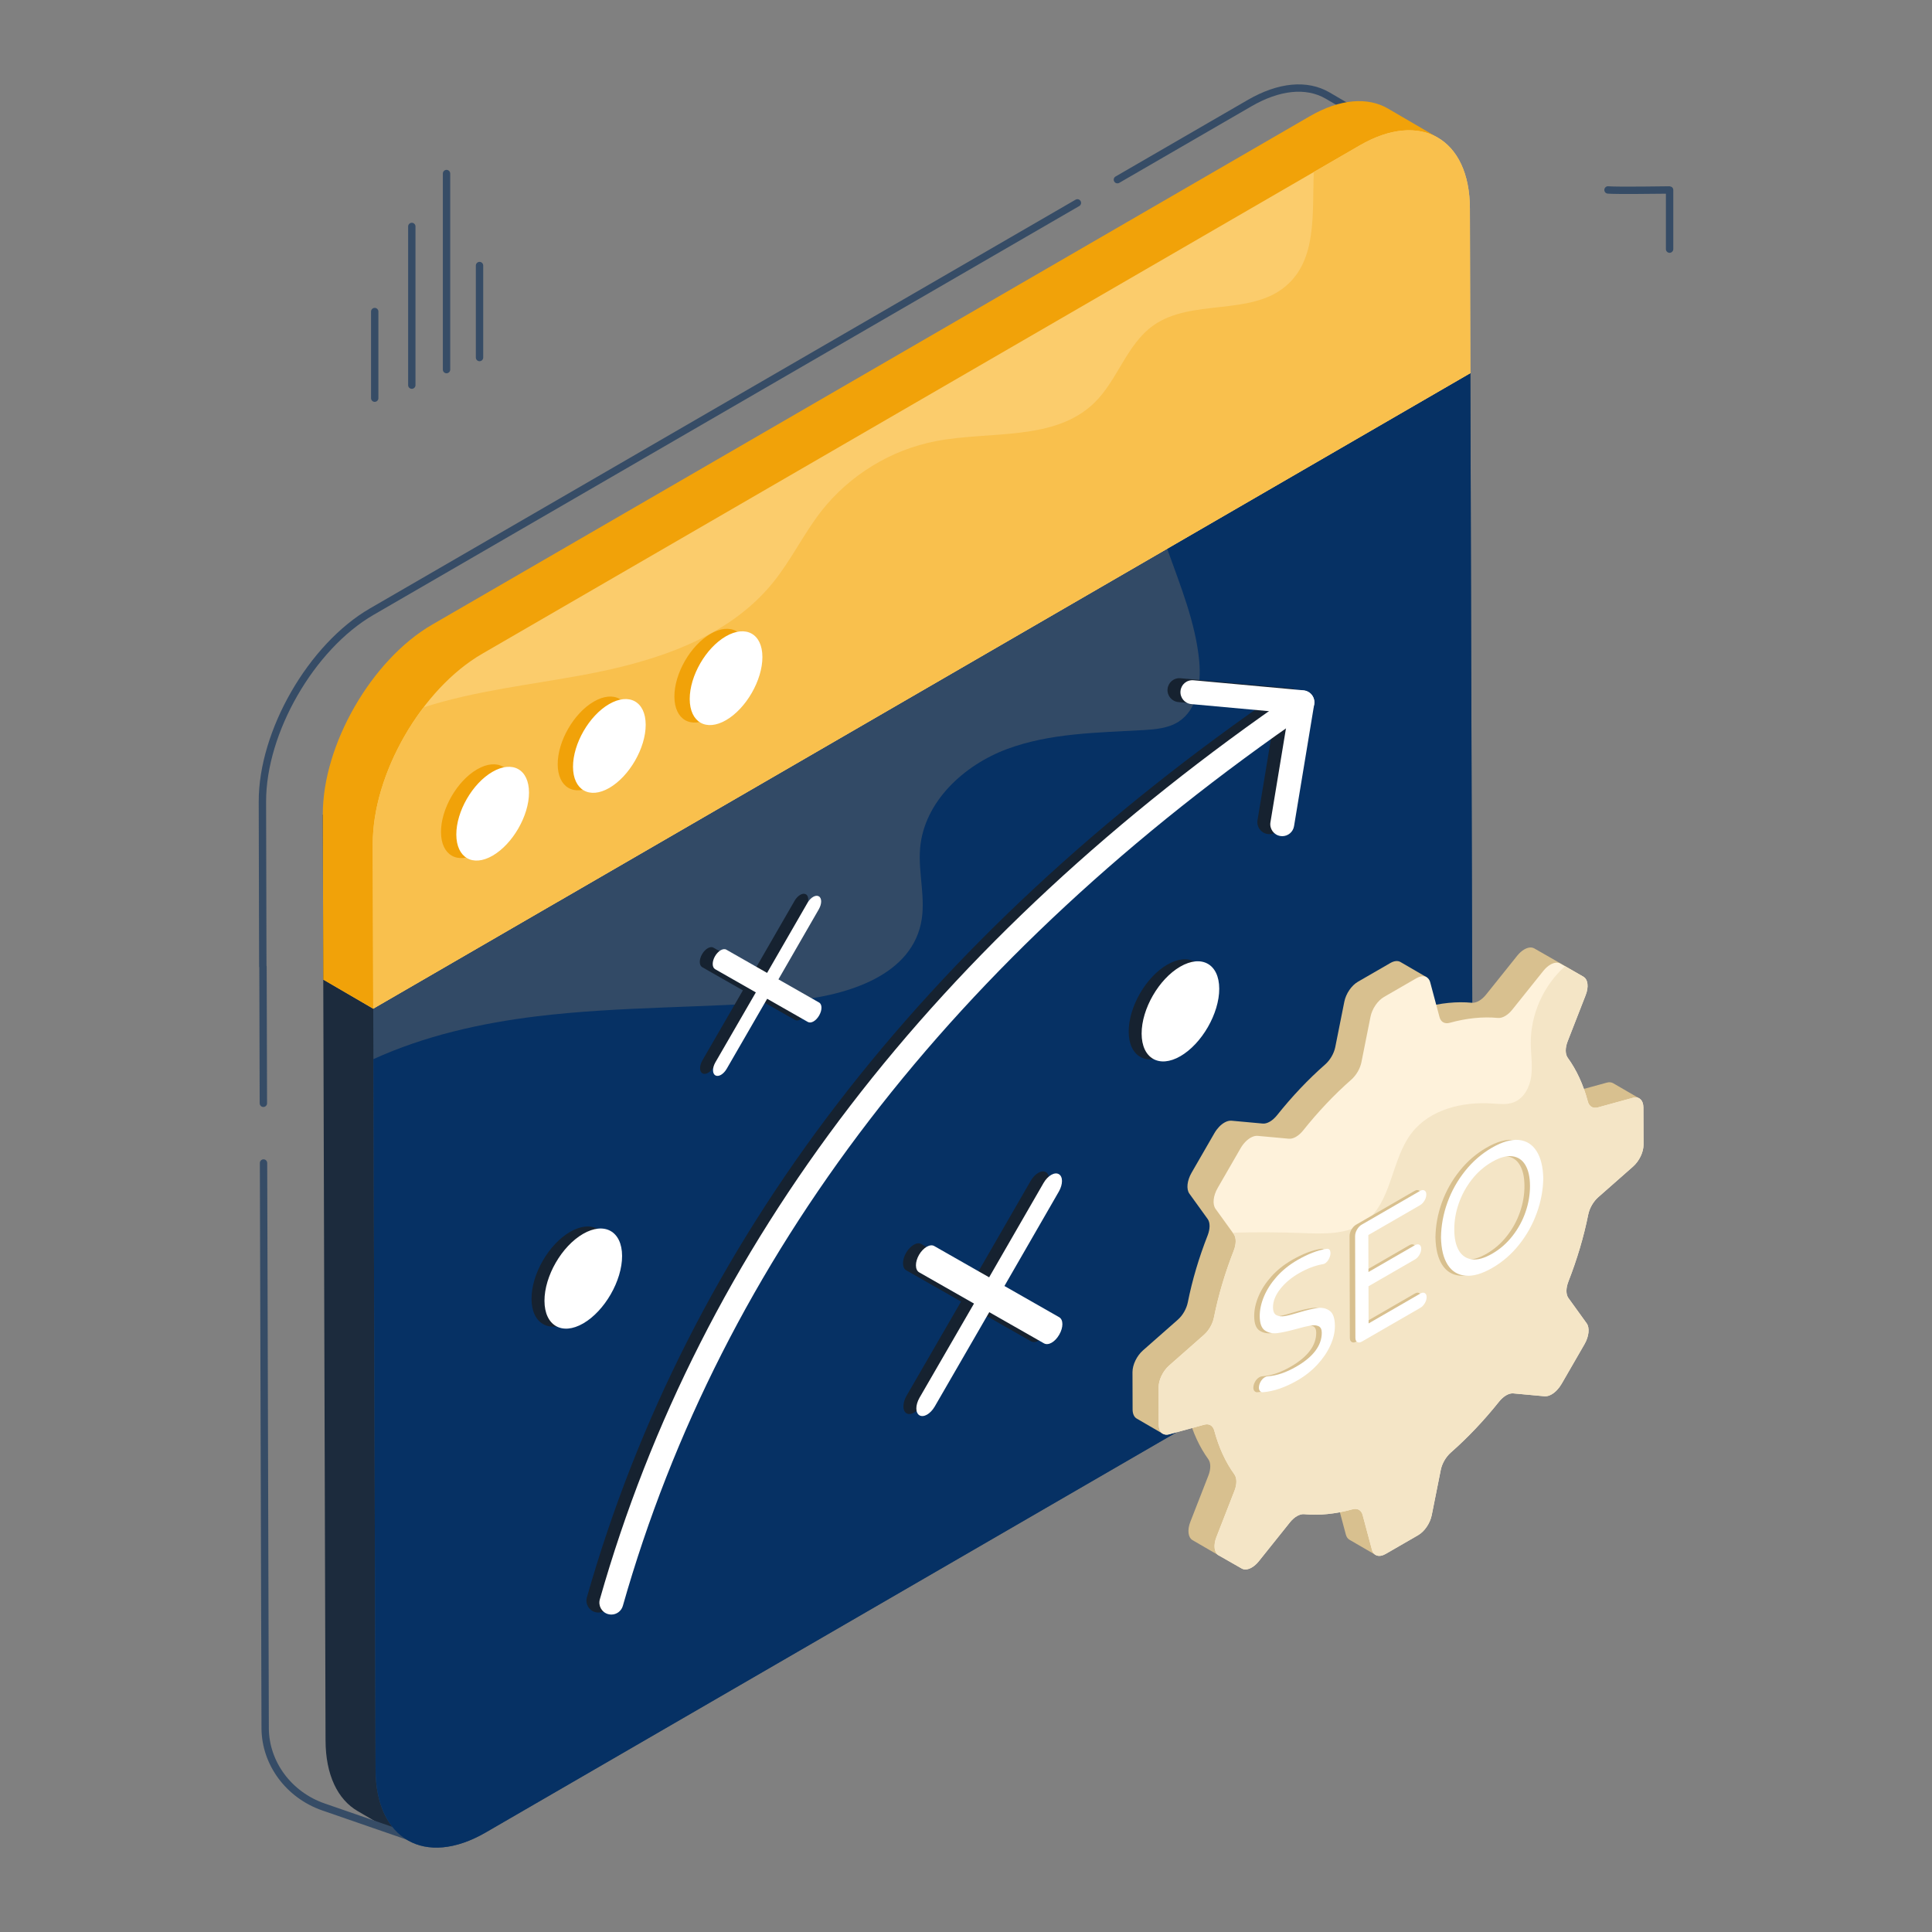 <svg xmlns="http://www.w3.org/2000/svg" enable-background="new 0 0 105 105" viewBox="0 0 105 105" id="TicTacToe"><rect x="0" y="0" width="105" height="105" fill="#808080" stroke="none"/><g fill="#000000" class="color000000 svgShape"><g fill="#000000" class="color000000 svgShape"><g fill="#000000" class="color000000 svgShape"><g fill="#000000" class="color000000 svgShape"><path fill="#364c66" d="M26.061,19.632c-0.11,0-0.2-0.09-0.2-0.2v-5
					c0-0.11,0.09-0.2,0.2-0.2s0.2,0.09,0.2,0.2v5
					C26.261,19.542,26.171,19.632,26.061,19.632z" class="color364f66 svgShape"></path></g><g fill="#000000" class="color000000 svgShape"><path fill="#364c66" d="M24.268,20.288c-0.11,0-0.2-0.09-0.2-0.2V9.432
					c0-0.11,0.09-0.2,0.2-0.2s0.2,0.09,0.2,0.2v10.656
					C24.468,20.199,24.378,20.288,24.268,20.288z" class="color364f66 svgShape"></path></g><g fill="#000000" class="color000000 svgShape"><path fill="#364c66" d="M22.381,21.132c-0.11,0-0.2-0.09-0.2-0.2v-8.625
					c0-0.11,0.09-0.2,0.2-0.2s0.2,0.09,0.2,0.2v8.625
					C22.581,21.042,22.491,21.132,22.381,21.132z" class="color364f66 svgShape"></path></g><g fill="#000000" class="color000000 svgShape"><path fill="#364c66" d="M20.365,21.84c-0.11,0-0.2-0.09-0.2-0.2v-4.708
					c0-0.11,0.09-0.2,0.2-0.2s0.2,0.09,0.2,0.2v4.708
					C20.565,21.75,20.476,21.84,20.365,21.84z" class="color364f66 svgShape"></path></g></g><g fill="#000000" class="color000000 svgShape"><g fill="#000000" class="color000000 svgShape"><path fill="#364c66" d="M90.738,13.74c-0.11,0-0.2-0.09-0.2-0.2V10.527
					c-0.668,0.009-2.751,0.033-3.164-0.004c-0.11-0.01-0.191-0.107-0.182-0.217
					c0.011-0.11,0.11-0.196,0.217-0.182c0.464,0.041,3.297,0.001,3.326-0.001
					c0.031,0.009,0.104,0.02,0.144,0.058c0.038,0.038,0.06,0.089,0.06,0.143
					v3.216C90.938,13.65,90.849,13.74,90.738,13.74z" class="color364f66 svgShape"></path></g></g></g><g fill="#000000" class="color000000 svgShape"><g fill="#000000" class="color000000 svgShape"><g fill="#000000" class="color000000 svgShape"><g fill="#000000" class="color000000 svgShape"><path fill="#1c2b3d" d="M22.149,100.011l-2.717-1.586
						c-1.073-0.626-1.735-1.952-1.739-3.841l-0.151-50.309l13.258,0.824
						l-5.959,51.586C24.845,98.574,21.08,99.385,22.149,100.011z" class="color1c323d svgShape"></path></g></g><g fill="#000000" class="color000000 svgShape"><path fill="#364c66" d="M14.313,60.162c-0.11,0-0.199-0.09-0.2-0.199l-0.021-7.374
					c-0.006-0.019-0.01-0.038-0.01-0.06l-0.021-8.96
					c-0.01-3.856,2.702-8.568,6.044-10.502L58.454,10.853
					c0.096-0.057,0.217-0.023,0.273,0.072c0.056,0.096,0.023,0.219-0.072,0.273
					L20.307,33.413c-3.232,1.871-5.854,6.427-5.845,10.155l0.021,8.901
					c0.006,0.019,0.01,0.038,0.01,0.059l0.021,7.433
					c0,0.111-0.089,0.2-0.199,0.201C14.313,60.162,14.313,60.162,14.313,60.162z" class="color364f66 svgShape"></path></g><g fill="#000000" class="color000000 svgShape"><path fill="#364c66" d="M22.802,100.211c-0.021,0-0.044-0.004-0.065-0.011l-5.219-1.805
					c-1.964-0.679-3.292-2.472-3.307-4.462v-0.058l-0.089-30.667
					c0-0.111,0.089-0.2,0.199-0.201c0.001,0,0.001,0,0.001,0
					c0.11,0,0.199,0.089,0.2,0.199l0.089,30.726
					c0.013,1.819,1.233,3.461,3.037,4.084l4.351,1.505
					c-0.517-0.778-0.64-1.978-0.64-3.548l5.941-51.399l-3.613-0.227
					c-0.11-0.007-0.193-0.102-0.187-0.212c0.194-3.156,1.241-4.846,4.001-6.454
					l44.001-23.888c0.082-0.045,0.184-0.025,0.245,0.042
					c0.656,0.733,1.195,1.017,1.613,0.843c1.222-0.516,1.5-4.823,1.311-7.782
					l-2.626-1.534c-1.071-0.621-2.505-0.471-4.04,0.42l-7.176,4.156
					c-0.098,0.055-0.218,0.022-0.273-0.072c-0.056-0.096-0.023-0.219,0.072-0.273
					l7.176-4.156c1.665-0.966,3.24-1.114,4.442-0.42L74.965,6.605
					c0.058,0.033,0.095,0.093,0.099,0.159c0.006,0.074,0.485,7.426-1.547,8.284
					c-0.564,0.234-1.22-0.043-1.96-0.828L27.698,38.031
					c-2.56,1.492-3.568,3.06-3.785,5.931l3.623,0.228
					c0.055,0.003,0.105,0.028,0.141,0.071c0.035,0.042,0.052,0.097,0.045,0.151
					l-5.964,51.586c0.002,1.901,0.196,3.295,1.144,3.841
					c0.09,0.051,0.125,0.162,0.082,0.256C22.95,100.167,22.878,100.211,22.802,100.211
					z" class="color364f66 svgShape"></path></g><g fill="#000000" class="color000000 svgShape"><g fill="#000000" class="color000000 svgShape"><polygon fill="#fbcc6c" points="20.285 54.82 17.567 53.236 77.193 18.695 79.911 20.28" class="colorfbd46c svgShape"></polygon></g></g><g fill="#000000" class="color000000 svgShape"><g fill="#000000" class="color000000 svgShape"><path fill="#324a66" d="M20.285,54.82l59.626-34.541l0.125,41.35
						c0.011,3.798-2.651,8.424-5.945,10.332L26.392,99.593
						c-3.292,1.907-5.971,0.376-5.982-3.423L20.285,54.82z" class="color324566 svgShape"></path></g></g><g fill="#000000" class="color000000 svgShape"><g fill="#000000" class="color000000 svgShape"><path fill="#063164" d="M80.036,61.629c0.01,3.799-2.65,8.424-5.945,10.334
						L26.391,99.594c-3.292,1.906-5.97,0.376-5.98-3.422l-0.119-38.609
						c2.776-1.266,5.837-1.959,8.879-2.328c4.515-0.549,9.083-0.447,13.615-0.82
						c2.994-0.246,6.611-1.259,7.26-4.2c0.298-1.351-0.158-2.754-0.039-4.129
						c0.221-2.508,2.363-4.495,4.715-5.374c2.349-0.876,4.918-0.89,7.425-1.034
						c0.656-0.039,1.343-0.098,1.897-0.45c1.027-0.654,1.244-2.068,1.132-3.285
						c-0.189-2.075-1.024-4.108-1.742-6.12l16.476-9.542L80.036,61.629z" class="color26404f svgShape"></path></g></g><g fill="#000000" class="color000000 svgShape"><g fill="#000000" class="color000000 svgShape"><path fill="#f1a209" d="M78.146,7.484c0.208,3.051,0.018,10.86-3.264,7.19
						L30.889,38.563c-3.292,1.906-3.954,3.943-3.944,7.738l-6.66,8.519
						l-2.717-1.583l-0.024-8.962c-0.014-3.795,2.65-8.42,5.942-10.327
						l47.699-27.631c1.658-0.96,3.158-1.048,4.245-0.419L78.146,7.484z" class="colord89a1e svgShape"></path></g></g><g fill="#000000" class="color000000 svgShape"><g fill="#000000" class="color000000 svgShape"><path fill="#fbcc6c" d="M73.902,7.901c3.295-1.908,5.973-0.377,5.984,3.419l0.025,8.959
						l-59.626,34.541l-0.025-8.959c-0.011-3.796,2.651-8.421,5.943-10.328
						L73.902,7.901z" class="colorfbd46c svgShape"></path></g></g><g fill="#000000" class="color000000 svgShape"><g fill="#000000" class="color000000 svgShape"><path fill="#f9c04d" d="M79.909,20.28l-59.625,34.539l-0.024-8.958
						c-0.007-2.444,1.094-5.234,2.762-7.418c2.811-0.907,5.826-1.228,8.753-1.776
						c3.807-0.71,7.782-1.98,10.229-4.998c0.992-1.22,1.676-2.67,2.647-3.908
						c1.532-1.945,3.776-3.317,6.205-3.785c2.959-0.57,6.45,0.021,8.617-2.082
						c1.265-1.231,1.756-3.166,3.193-4.196c2.079-1.488,5.3-0.496,7.235-2.167
						c1.665-1.435,1.42-3.862,1.497-6.18l2.503-1.449
						c3.295-1.91,5.973-0.38,5.984,3.419L79.909,20.28z" class="colorf9c539 svgShape"></path></g></g><g fill="#000000" class="color000000 svgShape"><g fill="#000000" class="color000000 svgShape"><g fill="#000000" class="color000000 svgShape"><g fill="#000000" class="color000000 svgShape"><path fill="#f1a209" d="M25.928,41.813c1.091-0.632,1.986-0.139,1.989,1.12
								c0.004,1.258-0.885,2.802-1.976,3.434c-1.084,0.628-1.97,0.112-1.974-1.146
								C23.963,43.963,24.844,42.441,25.928,41.813z" class="colord89a1e svgShape"></path></g></g><g fill="#000000" class="color000000 svgShape"><g fill="#000000" class="color000000 svgShape"><path fill="#ffffff" d="M26.761,41.949c1.091-0.632,1.986-0.139,1.989,1.12
								c0.004,1.258-0.885,2.802-1.976,3.434c-1.084,0.628-1.97,0.112-1.974-1.146
								C24.796,44.098,25.677,42.577,26.761,41.949z" class="colorffffff svgShape"></path></g></g></g><g fill="#000000" class="color000000 svgShape"><g fill="#000000" class="color000000 svgShape"><g fill="#000000" class="color000000 svgShape"><path fill="#f1a209" d="M32.271,38.131c1.091-0.632,1.986-0.139,1.989,1.12
								c0.004,1.258-0.885,2.802-1.976,3.434
								c-1.084,0.628-1.97,0.112-1.974-1.146
								C30.306,40.281,31.187,38.759,32.271,38.131z" class="colord89a1e svgShape"></path></g></g><g fill="#000000" class="color000000 svgShape"><g fill="#000000" class="color000000 svgShape"><path fill="#ffffff" d="M33.103,38.267c1.091-0.632,1.986-0.139,1.989,1.12
								c0.004,1.258-0.885,2.802-1.976,3.434c-1.084,0.628-1.97,0.112-1.974-1.146
								C31.139,40.416,32.02,38.894,33.103,38.267z" class="colorffffff svgShape"></path></g></g></g><g fill="#000000" class="color000000 svgShape"><g fill="#000000" class="color000000 svgShape"><g fill="#000000" class="color000000 svgShape"><path fill="#f1a209" d="M38.613,34.449c1.091-0.632,1.986-0.139,1.989,1.12
								c0.004,1.258-0.885,2.802-1.976,3.434
								c-1.084,0.628-1.97,0.112-1.974-1.146
								C36.649,36.599,37.53,35.077,38.613,34.449z" class="colord89a1e svgShape"></path></g></g><g fill="#000000" class="color000000 svgShape"><g fill="#000000" class="color000000 svgShape"><path fill="#ffffff" d="M39.446,34.585c1.091-0.632,1.986-0.139,1.989,1.12
								c0.004,1.258-0.885,2.802-1.976,3.434c-1.084,0.628-1.97,0.112-1.974-1.146
								C37.482,36.734,38.362,35.212,39.446,34.585z" class="colorffffff svgShape"></path></g></g></g></g><g fill="#000000" class="color000000 svgShape"><g fill="#000000" class="color000000 svgShape"><g fill="#000000" class="color000000 svgShape"><g fill="#000000" class="color000000 svgShape"><g fill="#000000" class="color000000 svgShape"><path fill="#162230" d="M32.522,87.639c-0.059,0-0.118-0.008-0.178-0.025
									c-0.346-0.098-0.546-0.457-0.447-0.803
									c5.475-19.253,18.197-35.833,37.816-49.281
									c0.298-0.204,0.701-0.127,0.903,0.169c0.203,0.296,0.128,0.7-0.169,0.903
									C51.086,51.873,38.536,68.213,33.147,87.166
									C33.066,87.452,32.805,87.639,32.522,87.639z" class="color162830 svgShape"></path></g></g><g fill="#000000" class="color000000 svgShape"><g fill="#000000" class="color000000 svgShape"><path fill="#162230" d="M68.985,45.334c-0.035,0-0.071-0.003-0.107-0.009
									c-0.354-0.059-0.594-0.394-0.535-0.748l0.982-5.939l-5.283-0.482
									c-0.357-0.033-0.62-0.349-0.588-0.707
									c0.033-0.356,0.336-0.62,0.707-0.588l5.979,0.546
									c0.18,0.017,0.345,0.107,0.455,0.25s0.156,0.325,0.127,0.504l-1.097,6.63
									C69.572,45.109,69.297,45.334,68.985,45.334z" class="color162830 svgShape"></path></g></g></g><g fill="#000000" class="color000000 svgShape"><g fill="#000000" class="color000000 svgShape"><path fill="#162230" d="M56.427,63.743c0.149-0.086,0.298-0.107,0.412-0.042
								c0.232,0.127,0.233,0.551,0.003,0.95l-2.956,5.13l2.975,1.696
								c0.232,0.132,0.233,0.556,0.003,0.95
								c-0.109,0.193-0.26,0.348-0.406,0.433
								c-0.151,0.087-0.298,0.104-0.416,0.042l-2.98-1.698l-2.965,5.13
								c-0.117,0.198-0.264,0.35-0.415,0.437
								c-0.147,0.085-0.298,0.104-0.412,0.04c-0.227-0.13-0.228-0.554-0.003-0.95
								l2.965-5.125l-2.984-1.7c-0.227-0.134-0.228-0.559-0.003-0.95
								c0.115-0.197,0.265-0.348,0.414-0.435c0.149-0.086,0.299-0.107,0.412-0.042
								l2.984,1.7l2.96-5.132C56.129,63.98,56.278,63.829,56.427,63.743z" class="color162830 svgShape"></path></g></g><g fill="#000000" class="color000000 svgShape"><g fill="#000000" class="color000000 svgShape"><path fill="#162230" d="M43.49,48.633c0.111-0.064,0.221-0.079,0.306-0.031
								c0.172,0.094,0.173,0.409,0.002,0.705l-2.195,3.809l2.21,1.259
								c0.172,0.098,0.173,0.413,0.002,0.705c-0.081,0.143-0.193,0.258-0.302,0.321
								c-0.112,0.065-0.221,0.078-0.309,0.031l-2.213-1.261l-2.201,3.809
								c-0.087,0.147-0.196,0.26-0.308,0.325c-0.109,0.063-0.221,0.078-0.306,0.03
								c-0.169-0.096-0.17-0.411-0.002-0.705l2.201-3.806l-2.216-1.263
								c-0.169-0.1-0.17-0.415-0.002-0.705c0.085-0.146,0.197-0.259,0.308-0.323
								s0.222-0.08,0.306-0.031l2.216,1.263l2.198-3.811
								C43.269,48.809,43.379,48.697,43.49,48.633z" class="color162830 svgShape"></path></g></g><g fill="#000000" class="color000000 svgShape"><g fill="#000000" class="color000000 svgShape"><path fill="#162230" d="M63.436,52.428c1.165-0.675,2.12-0.148,2.124,1.196
								c0.004,1.344-0.945,2.993-2.11,3.668c-1.157,0.67-2.104,0.119-2.108-1.224
								C61.338,54.724,62.278,53.098,63.436,52.428z" class="color162830 svgShape"></path></g></g><g fill="#000000" class="color000000 svgShape"><g fill="#000000" class="color000000 svgShape"><path fill="#162230" d="M30.981,66.951c1.165-0.675,2.12-0.148,2.124,1.196
								c0.004,1.344-0.945,2.993-2.11,3.668c-1.157,0.67-2.104,0.119-2.108-1.224
								C28.884,69.246,29.824,67.621,30.981,66.951z" class="color162830 svgShape"></path></g></g></g><g fill="#000000" class="color000000 svgShape"><g fill="#000000" class="color000000 svgShape"><g fill="#000000" class="color000000 svgShape"><g fill="#000000" class="color000000 svgShape"><g fill="#000000" class="color000000 svgShape"><path fill="#ffffff" d="M33.225,87.748c-0.059,0-0.118-0.008-0.178-0.025
										c-0.346-0.098-0.546-0.457-0.447-0.803
										c5.475-19.253,18.197-35.833,37.816-49.281
										c0.298-0.204,0.701-0.127,0.903,0.169
										c0.203,0.296,0.128,0.7-0.169,0.903
										C51.789,51.983,39.239,68.323,33.85,87.276
										C33.769,87.562,33.508,87.748,33.225,87.748z" class="colorffffff svgShape"></path></g></g></g><g fill="#000000" class="color000000 svgShape"><g fill="#000000" class="color000000 svgShape"><path fill="#ffffff" d="M69.688,45.444c-0.035,0-0.071-0.003-0.107-0.009
									c-0.354-0.059-0.594-0.394-0.535-0.748l0.982-5.939l-5.283-0.482
									c-0.357-0.033-0.62-0.349-0.588-0.707
									c0.033-0.356,0.336-0.62,0.707-0.588l5.979,0.546
									c0.18,0.017,0.345,0.107,0.455,0.25s0.156,0.325,0.127,0.504l-1.097,6.63
									C70.276,45.218,70,45.444,69.688,45.444z" class="colorffffff svgShape"></path></g></g></g><g fill="#000000" class="color000000 svgShape"><g fill="#000000" class="color000000 svgShape"><path fill="#ffffff" d="M57.13,63.853c0.149-0.086,0.298-0.107,0.412-0.042
								c0.232,0.127,0.233,0.551,0.003,0.95l-2.956,5.13l2.975,1.696
								c0.232,0.132,0.233,0.556,0.003,0.95
								c-0.109,0.193-0.26,0.348-0.406,0.433
								c-0.151,0.087-0.298,0.104-0.416,0.042l-2.98-1.698l-2.965,5.13
								c-0.117,0.198-0.264,0.35-0.415,0.437
								c-0.147,0.085-0.298,0.104-0.412,0.04c-0.227-0.13-0.228-0.554-0.003-0.95
								l2.965-5.125l-2.984-1.7c-0.227-0.134-0.228-0.559-0.003-0.95
								c0.115-0.197,0.265-0.348,0.414-0.435c0.149-0.086,0.299-0.107,0.412-0.042
								l2.984,1.7l2.96-5.132C56.832,64.09,56.981,63.939,57.13,63.853z" class="colorffffff svgShape"></path></g></g><g fill="#000000" class="color000000 svgShape"><g fill="#000000" class="color000000 svgShape"><path fill="#ffffff" d="M44.193,48.743c0.111-0.064,0.221-0.079,0.306-0.031
								c0.172,0.094,0.173,0.409,0.002,0.705l-2.195,3.809l2.21,1.259
								c0.172,0.098,0.173,0.413,0.002,0.705c-0.081,0.143-0.193,0.258-0.302,0.321
								c-0.112,0.065-0.221,0.078-0.309,0.031l-2.213-1.261l-2.201,3.809
								c-0.087,0.147-0.196,0.26-0.308,0.325c-0.109,0.063-0.221,0.078-0.306,0.03
								c-0.169-0.096-0.17-0.411-0.002-0.705l2.201-3.806l-2.216-1.263
								c-0.169-0.1-0.17-0.415-0.002-0.705c0.085-0.146,0.197-0.259,0.308-0.323
								s0.222-0.08,0.306-0.031l2.216,1.263l2.198-3.811
								C43.972,48.919,44.082,48.806,44.193,48.743z" class="colorffffff svgShape"></path></g></g><g fill="#000000" class="color000000 svgShape"><g fill="#000000" class="color000000 svgShape"><path fill="#ffffff" d="M64.139,52.537c1.165-0.675,2.12-0.148,2.124,1.196
								c0.004,1.344-0.945,2.993-2.11,3.668c-1.157,0.67-2.104,0.119-2.108-1.224
								C62.041,54.833,62.982,53.208,64.139,52.537z" class="colorffffff svgShape"></path></g></g><g fill="#000000" class="color000000 svgShape"><g fill="#000000" class="color000000 svgShape"><path fill="#ffffff" d="M31.685,67.06c1.165-0.675,2.12-0.148,2.124,1.196
								c0.004,1.344-0.945,2.993-2.11,3.668c-1.157,0.67-2.104,0.119-2.108-1.224
								C29.587,69.356,30.527,67.73,31.685,67.06z" class="colorffffff svgShape"></path></g></g></g></g></g><g fill="#000000" class="color000000 svgShape"><g fill="#000000" class="color000000 svgShape"><g fill="#000000" class="color000000 svgShape"><path fill="#d8c08f" d="M75.919,82.269l-0.962-1.537
						c-0.035-0.131-0.104-0.226-0.197-0.28l-2.318,0.78
						c0.093,0.054,0.162,0.149,0.197,0.28l0.505,1.888
						c0.035,0.133,0.105,0.228,0.197,0.282l1.42,0.825
						C75.386,84.139,76.649,82.098,75.919,82.269z" class="color8fb0d8 svgShape"></path></g><g fill="#000000" class="color000000 svgShape"><path fill="#d8c08f" d="M87.672,58.87c-0.094-0.055-0.213-0.067-0.349-0.031
						l-1.897,0.521c-0.135,0.037-0.254,0.025-0.348-0.03l0.312,2.561
						c0.095,0.055,0.214,0.067,0.349,0.03l2.13,0.409
						c0.44,0.475,1.48-2.101,1.224-2.635L87.672,58.87z" class="color8fb0d8 svgShape"></path></g><g fill="#000000" class="color000000 svgShape"><path fill="#d8c08f" d="M84.637,52.26l-1.252-0.716
						c-0.148-0.084-0.345-0.059-0.543,0.055c-0.132,0.076-0.266,0.193-0.386,0.343
						l-1.69,2.111c-0.119,0.148-0.251,0.265-0.384,0.341
						c-0.135,0.078-0.27,0.115-0.391,0.104c-0.812-0.077-1.692,0.007-2.623,0.265
						c-0.137,0.038-0.259,0.026-0.356-0.03l0.955,1.891
						c0.096,0.056,0.218,0.068,0.356,0.03c0.931-0.258,2.324-0.333,3.136-0.256
						c0.121,0.011,0.256-0.026,0.391-0.104c0.133-0.077,0.265-0.193,0.384-0.341
						l2.081-1.569c0.12-0.15,0.253-0.267,0.386-0.343
						c0.198-0.115-0.19-0.57-0.042-0.486l1.399-0.47L84.637,52.26z" class="color8fb0d8 svgShape"></path></g><g fill="#000000" class="color000000 svgShape"><path fill="#d8c08f" d="M66.75,76.451c-0.036-0.134-0.106-0.231-0.2-0.286
						l-2.176,0.47c0.094,0.055,0.164,0.152,0.2,0.286
						c0.247,0.927,0.618,1.724,1.094,2.383c0.141,0.194,0.145,0.533,0.006,0.888
						l-0.982,2.517c-0.174,0.447-0.123,0.856,0.124,0.997l1.42,0.825
						c0.571,0.175,3.084-1.46,2.487-2.206l-0.157-1.437
						c0.139-0.356,0.135-0.694-0.006-0.888
						C68.083,79.342,66.998,77.378,66.75,76.451z" class="color8fb0d8 svgShape"></path></g><g fill="#000000" class="color000000 svgShape"><path fill="#d8c08f" d="M77.532,53.108l-1.42-0.825
						c-0.141-0.082-0.336-0.068-0.546,0.053l-1.766,1.02
						c-0.348,0.201-0.652,0.647-0.739,1.085l-0.492,2.464
						c-0.07,0.349-0.281,0.71-0.549,0.946c-0.93,0.816-1.807,1.747-2.617,2.761
						c-0.121,0.151-0.256,0.27-0.391,0.348c-0.133,0.077-0.266,0.114-0.385,0.103
						l-1.697-0.155c-0.121-0.011-0.254,0.026-0.386,0.102
						c-0.198,0.114-0.394,0.316-0.542,0.571l-1.244,2.157
						c-0.245,0.425-0.294,0.891-0.118,1.135l0.993,1.376
						c0.141,0.195,0.138,0.537-0.001,0.894c-0.472,1.204-0.836,2.425-1.077,3.634
						c-0.069,0.349-0.276,0.711-0.545,0.948l-1.894,1.668
						c-0.336,0.297-0.569,0.781-0.568,1.182l0.006,2.029
						c0.001,0.239,0.085,0.412,0.224,0.493l1.42,0.825
						c0.653-0.099,2.853-1.535,1.85-1.752l-0.676-0.507
						c-0.001-0.401,0.233-0.885,0.568-1.182l1.709-1.385
						c0.269-0.237,0.476-0.599,0.545-0.948c0.241-1.208,0.304-2.884,0.776-4.087
						c0.139-0.357,0.141-0.699,0.001-0.894l2.832-0.601
						c-0.176-0.244-0.128-0.711,0.118-1.135l-1.911-1.351
						c0.147-0.255,0.344-0.457,0.542-0.571c0.132-0.076,0.266-0.114,0.386-0.102
						l1.165,0.453c0.119,0.011,0.252-0.026,0.385-0.103
						c0.135-0.078,0.27-0.197,0.391-0.348c0.809-1.013,1.83-2.826,2.76-3.642
						c0.268-0.236,0.479-0.597,0.549-0.946l0.689-1.901
						c0.087-0.438,0.391-0.885,0.739-1.085l0.395,0.288
						C77.635,56.767,77.805,53.795,77.532,53.108z" class="color8fb0d8 svgShape"></path></g></g><g fill="#000000" class="color000000 svgShape"><g fill="#000000" class="color000000 svgShape"><path fill="#fef2db" d="M76.986,53.161c0.348-0.201,0.653-0.106,0.744,0.229l0.505,1.888
						c0.072,0.268,0.283,0.384,0.552,0.31c0.931-0.258,1.811-0.342,2.623-0.265
						c0.121,0.011,0.256-0.026,0.391-0.104c0.133-0.077,0.265-0.193,0.384-0.341
						l1.69-2.111c0.12-0.15,0.253-0.267,0.386-0.343
						c0.198-0.115,0.395-0.14,0.543-0.055l1.252,0.715
						c0.247,0.141,0.298,0.55,0.124,0.996l-0.981,2.516
						c-0.14,0.357-0.136,0.695,0.005,0.891c0.477,0.656,0.847,1.454,1.094,2.381
						c0.071,0.268,0.279,0.391,0.548,0.317l1.897-0.521
						c0.336-0.091,0.572,0.122,0.573,0.523l0.006,2.029
						c0.001,0.4-0.232,0.885-0.568,1.182l-1.894,1.668
						c-0.267,0.236-0.474,0.598-0.544,0.947c-0.241,1.209-0.607,2.432-1.077,3.637
						c-0.139,0.356-0.141,0.698-0.001,0.892l0.993,1.377
						c0.176,0.244,0.128,0.711-0.118,1.136l-1.244,2.155
						c-0.148,0.255-0.344,0.457-0.542,0.571c-0.132,0.076-0.266,0.114-0.386,0.102
						l-1.697-0.156c-0.119-0.011-0.251,0.026-0.384,0.103
						c-0.135,0.078-0.271,0.198-0.392,0.349c-0.809,1.013-1.687,1.944-2.616,2.76
						c-0.269,0.237-0.479,0.597-0.549,0.946l-0.492,2.464
						c-0.088,0.438-0.392,0.884-0.74,1.085l-1.766,1.02
						c-0.348,0.201-0.653,0.107-0.743-0.229l-0.505-1.888
						c-0.072-0.268-0.284-0.384-0.552-0.31c-0.932,0.258-1.811,0.342-2.624,0.265
						c-0.121-0.011-0.257,0.026-0.393,0.104c-0.132,0.076-0.265,0.192-0.383,0.34
						l-1.69,2.112c-0.12,0.15-0.253,0.267-0.385,0.343
						c-0.198,0.114-0.395,0.139-0.543,0.055l-1.252-0.714
						c-0.247-0.142-0.298-0.551-0.124-0.997l0.982-2.517
						c0.139-0.356,0.135-0.694-0.006-0.888c-0.476-0.659-0.847-1.456-1.094-2.383
						c-0.072-0.268-0.28-0.39-0.548-0.317l-1.897,0.521
						c-0.337,0.092-0.572-0.123-0.573-0.523l-0.006-2.029
						c-0.001-0.401,0.233-0.885,0.568-1.182l1.894-1.668
						c0.269-0.237,0.476-0.599,0.545-0.948c0.241-1.208,0.605-2.43,1.077-3.634
						c0.139-0.357,0.141-0.699,0.001-0.894l-0.993-1.376
						c-0.176-0.244-0.128-0.711,0.118-1.135l1.244-2.157
						c0.147-0.255,0.344-0.457,0.542-0.571c0.132-0.076,0.266-0.114,0.386-0.102
						l1.697,0.155c0.119,0.011,0.252-0.026,0.385-0.103
						c0.135-0.078,0.27-0.197,0.391-0.348c0.809-1.013,1.687-1.944,2.617-2.761
						c0.268-0.236,0.479-0.597,0.549-0.946l0.492-2.464
						c0.087-0.438,0.391-0.885,0.739-1.085L76.986,53.161z" class="colordbe7fe svgShape"></path></g></g><g fill="#000000" class="color000000 svgShape"><g fill="#000000" class="color000000 svgShape"><path fill="#f4e5c6" d="M89.321,62.217c0.001,0.399-0.232,0.885-0.568,1.181
						l-1.893,1.668c-0.268,0.237-0.475,0.598-0.544,0.947
						c-0.242,1.209-0.607,2.432-1.078,3.637c-0.14,0.356-0.141,0.699-0.001,0.893
						l0.993,1.376c0.176,0.244,0.128,0.711-0.117,1.137l-1.244,2.155
						c-0.149,0.254-0.344,0.457-0.543,0.572c-0.132,0.076-0.266,0.113-0.387,0.102
						l-1.696-0.156c-0.12-0.011-0.252,0.026-0.384,0.102
						c-0.136,0.079-0.271,0.198-0.392,0.349c-0.809,1.013-1.687,1.945-2.616,2.761
						c-0.269,0.237-0.48,0.597-0.549,0.945l-0.492,2.464
						c-0.088,0.439-0.393,0.885-0.74,1.085l-1.766,1.02
						c-0.347,0.201-0.653,0.107-0.743-0.229l-0.505-1.888
						c-0.072-0.267-0.283-0.384-0.551-0.31c-0.932,0.258-1.812,0.341-2.625,0.266
						c-0.121-0.013-0.257,0.025-0.392,0.103c-0.133,0.077-0.266,0.193-0.384,0.34
						l-1.689,2.112c-0.121,0.15-0.254,0.267-0.387,0.342
						c-0.198,0.115-0.394,0.14-0.543,0.055l-1.253-0.714
						c-0.247-0.141-0.298-0.55-0.123-0.997l0.982-2.517
						c0.14-0.356,0.135-0.694-0.005-0.889c-0.477-0.658-0.847-1.457-1.095-2.383
						c-0.072-0.268-0.28-0.39-0.548-0.316l-1.896,0.52
						c-0.337,0.092-0.573-0.123-0.574-0.522l-0.005-2.029
						c-0.001-0.4,0.232-0.885,0.568-1.182l1.893-1.668
						c0.269-0.237,0.476-0.599,0.545-0.948c0.24-1.209,0.605-2.43,1.076-3.633
						c0.14-0.358,0.141-0.699,0.001-0.895l-0.057-0.078
						c1.26-0.035,2.522-0.029,3.78,0.019c1.163,0.044,2.427,0.096,3.374-0.579
						c1.517-1.081,1.438-3.4,2.581-4.871c0.99-1.273,2.755-1.698,4.363-1.591
						c0.398,0.026,0.813,0.078,1.185-0.068c0.555-0.218,0.864-0.83,0.943-1.421
						c0.078-0.592-0.021-1.192-0.026-1.789c-0.01-1.571,0.69-3.132,1.861-4.18
						l0.998,0.57c0.247,0.141,0.298,0.55,0.123,0.997l-0.982,2.515
						c-0.14,0.358-0.135,0.696,0.005,0.891c0.477,0.656,0.847,1.454,1.094,2.381
						c0.071,0.268,0.28,0.392,0.549,0.317l1.896-0.521
						c0.337-0.091,0.573,0.122,0.574,0.524L89.321,62.217z" class="colorc6d7f4 svgShape"></path></g></g><g fill="#000000" class="color000000 svgShape"><g fill="#000000" class="color000000 svgShape"><g fill="#000000" class="color000000 svgShape"><path fill="#d8c08f" d="M70.208,68.483c0.581-0.335,1.106-0.538,1.576-0.61
							c0.147-0.024,0.222,0.054,0.223,0.236c0,0.097-0.029,0.202-0.086,0.313
							c-0.059,0.113-0.134,0.197-0.23,0.252c-0.031,0.018-0.074,0.03-0.126,0.036
							c-0.413,0.075-0.838,0.238-1.276,0.491c-0.417,0.241-0.756,0.527-1.016,0.86
							c-0.26,0.333-0.39,0.663-0.389,0.99c0.001,0.219,0.063,0.361,0.187,0.425
							c0.125,0.065,0.281,0.081,0.468,0.049c0.188-0.033,0.442-0.099,0.765-0.2
							c0.417-0.126,0.754-0.204,1.009-0.237c0.257-0.034,0.476,0.02,0.659,0.157
							c0.183,0.136,0.275,0.413,0.276,0.825c0.001,0.338-0.084,0.692-0.251,1.06
							c-0.168,0.366-0.405,0.715-0.711,1.043c-0.305,0.328-0.659,0.608-1.06,0.84
							c-0.67,0.387-1.299,0.605-1.885,0.651c-0.065,0.007-0.117-0.013-0.159-0.058
							c-0.042-0.045-0.064-0.107-0.064-0.186c-0-0.103,0.029-0.21,0.089-0.321
							c0.062-0.111,0.139-0.193,0.234-0.248c0.053-0.031,0.102-0.048,0.15-0.051
							c0.486-0.03,1.007-0.207,1.561-0.527c0.923-0.533,1.385-1.15,1.383-1.846
							c-0.001-0.182-0.061-0.299-0.179-0.353c-0.12-0.052-0.266-0.063-0.441-0.031
							c-0.174,0.029-0.423,0.091-0.744,0.179
							c-0.428,0.118-0.774,0.195-1.038,0.229c-0.265,0.035-0.492-0.012-0.683-0.138
							c-0.19-0.128-0.286-0.388-0.287-0.782c-0.001-0.347,0.077-0.705,0.234-1.078
							c0.158-0.374,0.391-0.733,0.699-1.079
							C69.405,69.031,69.775,68.733,70.208,68.483z" class="color8fb0d8 svgShape"></path></g></g><g fill="#000000" class="color000000 svgShape"><g fill="#000000" class="color000000 svgShape"><path fill="#d8c08f" d="M76.874,64.725c0.095-0.055,0.175-0.063,0.242-0.025
							c0.066,0.038,0.1,0.11,0.1,0.22c0,0.11-0.033,0.219-0.099,0.33
							c-0.066,0.111-0.146,0.194-0.241,0.249l-2.811,1.623l0.006,2.01
							l2.526-1.458c0.094-0.054,0.175-0.063,0.242-0.025
							c0.066,0.038,0.1,0.11,0.1,0.22c0,0.11-0.033,0.219-0.099,0.33
							c-0.066,0.111-0.147,0.195-0.241,0.249l-2.526,1.458l0.006,2.02
							l2.811-1.623c0.095-0.055,0.175-0.064,0.242-0.026
							c0.066,0.039,0.1,0.112,0.1,0.221c0,0.108-0.033,0.219-0.099,0.33
							c-0.066,0.111-0.146,0.194-0.241,0.249l-3.174,1.833
							c-0.101,0.058-0.185,0.067-0.254,0.027c-0.069-0.039-0.103-0.117-0.103-0.231
							l-0.016-5.522c-0-0.116,0.033-0.234,0.102-0.356
							c0.069-0.12,0.153-0.211,0.254-0.269L76.874,64.725z" class="color8fb0d8 svgShape"></path></g></g><g fill="#000000" class="color000000 svgShape"><g fill="#000000" class="color000000 svgShape"><path fill="#d8c08f" d="M83.207,62.559c0.231,0.362,0.352,0.856,0.365,1.479
							c-0.009,0.637-0.127,1.268-0.356,1.896c-0.227,0.627-0.549,1.198-0.962,1.716
							c-0.414,0.52-0.898,0.938-1.452,1.258
							c-0.554,0.32-1.04,0.461-1.459,0.422c-0.417-0.038-0.74-0.238-0.968-0.597
							c-0.229-0.36-0.349-0.856-0.361-1.487c0.008-0.642,0.126-1.275,0.351-1.898
							c0.226-0.623,0.546-1.193,0.962-1.713c0.417-0.52,0.902-0.939,1.456-1.259
							c0.554-0.32,1.038-0.461,1.454-0.422
							C82.653,61.995,82.977,62.196,83.207,62.559z M82.609,65.869
							c0.163-0.47,0.243-0.943,0.242-1.415c-0.001-0.474-0.084-0.851-0.249-1.132
							c-0.164-0.282-0.403-0.442-0.714-0.481c-0.313-0.039-0.68,0.063-1.102,0.307
							c-0.428,0.247-0.795,0.569-1.103,0.966c-0.308,0.396-0.544,0.831-0.707,1.301
							c-0.162,0.469-0.242,0.94-0.24,1.414c0.001,0.472,0.084,0.851,0.248,1.132
							c0.165,0.281,0.403,0.442,0.712,0.482c0.309,0.041,0.677-0.063,1.105-0.31
							c0.422-0.244,0.788-0.563,1.1-0.963
							C82.21,66.775,82.448,66.339,82.609,65.869" class="color8fb0d8 svgShape"></path></g></g></g><g fill="#000000" class="color000000 svgShape"><g fill="#000000" class="color000000 svgShape"><g fill="#000000" class="color000000 svgShape"><path fill="#ffffff" d="M70.509,68.483c0.581-0.335,1.106-0.538,1.576-0.61
							c0.147-0.024,0.222,0.054,0.223,0.236c0,0.097-0.029,0.202-0.086,0.313
							c-0.059,0.113-0.134,0.197-0.23,0.252c-0.031,0.018-0.074,0.03-0.126,0.036
							c-0.413,0.075-0.838,0.238-1.276,0.491c-0.417,0.241-0.756,0.527-1.016,0.86
							c-0.26,0.333-0.39,0.663-0.389,0.99c0.001,0.219,0.063,0.361,0.187,0.425
							c0.125,0.065,0.281,0.081,0.468,0.049c0.188-0.033,0.442-0.099,0.765-0.2
							c0.417-0.126,0.754-0.204,1.009-0.237c0.257-0.034,0.476,0.02,0.659,0.157
							c0.183,0.136,0.275,0.413,0.276,0.825c0.001,0.338-0.084,0.692-0.251,1.06
							c-0.168,0.366-0.405,0.715-0.711,1.043c-0.305,0.328-0.659,0.608-1.06,0.84
							c-0.67,0.387-1.299,0.605-1.885,0.651c-0.065,0.007-0.117-0.013-0.159-0.058
							c-0.042-0.045-0.064-0.107-0.064-0.186c-0-0.103,0.029-0.21,0.089-0.321
							c0.062-0.111,0.139-0.193,0.234-0.248c0.053-0.031,0.102-0.048,0.15-0.051
							c0.486-0.03,1.007-0.207,1.561-0.527c0.923-0.533,1.385-1.15,1.383-1.846
							c-0.001-0.182-0.061-0.299-0.179-0.353c-0.12-0.052-0.266-0.063-0.441-0.031
							c-0.174,0.029-0.423,0.091-0.744,0.179
							c-0.428,0.118-0.774,0.195-1.038,0.229
							c-0.265,0.035-0.492-0.012-0.683-0.138
							c-0.19-0.128-0.286-0.388-0.287-0.782
							c-0.001-0.347,0.077-0.705,0.234-1.078c0.158-0.374,0.391-0.733,0.699-1.079
							C69.706,69.031,70.076,68.733,70.509,68.483z" class="colorffffff svgShape"></path></g></g><g fill="#000000" class="color000000 svgShape"><g fill="#000000" class="color000000 svgShape"><path fill="#ffffff" d="M77.175,64.725c0.095-0.055,0.175-0.063,0.242-0.025
							c0.066,0.038,0.1,0.11,0.1,0.22c0,0.11-0.033,0.219-0.099,0.33
							c-0.066,0.111-0.146,0.194-0.241,0.249l-2.811,1.623l0.006,2.01
							l2.526-1.458c0.094-0.054,0.175-0.063,0.242-0.025
							c0.066,0.038,0.1,0.11,0.1,0.22c0,0.11-0.033,0.219-0.099,0.33
							c-0.066,0.111-0.147,0.195-0.241,0.249l-2.526,1.458l0.006,2.02l2.811-1.623
							c0.095-0.055,0.175-0.064,0.242-0.026c0.066,0.039,0.1,0.112,0.1,0.221
							c0,0.108-0.033,0.219-0.099,0.33c-0.066,0.111-0.146,0.194-0.241,0.249
							l-3.174,1.833c-0.101,0.058-0.185,0.067-0.254,0.027
							c-0.069-0.039-0.103-0.117-0.103-0.231l-0.016-5.522
							c-0-0.116,0.033-0.234,0.102-0.356c0.069-0.12,0.153-0.211,0.254-0.269
							L77.175,64.725z" class="colorffffff svgShape"></path></g></g><g fill="#000000" class="color000000 svgShape"><g fill="#000000" class="color000000 svgShape"><path fill="#ffffff" d="M83.508,62.559c0.231,0.362,0.352,0.856,0.365,1.479
							c-0.009,0.637-0.127,1.268-0.356,1.896c-0.227,0.627-0.549,1.198-0.962,1.716
							c-0.414,0.52-0.898,0.938-1.452,1.258c-0.554,0.32-1.04,0.461-1.459,0.422
							c-0.417-0.038-0.74-0.238-0.968-0.597
							c-0.229-0.36-0.349-0.856-0.361-1.487c0.008-0.642,0.126-1.275,0.351-1.898
							c0.226-0.623,0.546-1.193,0.962-1.713c0.417-0.52,0.902-0.939,1.456-1.259
							c0.554-0.32,1.038-0.461,1.454-0.422
							C82.954,61.995,83.278,62.196,83.508,62.559z M82.91,65.869
							c0.163-0.47,0.243-0.943,0.242-1.415c-0.001-0.474-0.084-0.851-0.249-1.132
							c-0.164-0.282-0.403-0.442-0.714-0.481c-0.313-0.039-0.68,0.063-1.102,0.307
							c-0.428,0.247-0.795,0.569-1.103,0.966c-0.308,0.396-0.544,0.831-0.707,1.301
							c-0.162,0.469-0.242,0.94-0.24,1.414c0.001,0.472,0.084,0.851,0.248,1.132
							c0.165,0.281,0.403,0.442,0.712,0.482c0.309,0.041,0.677-0.063,1.105-0.31
							c0.422-0.244,0.788-0.563,1.1-0.963
							C82.511,66.775,82.749,66.339,82.91,65.869" class="colorffffff svgShape"></path></g></g></g></g></g></g></svg>